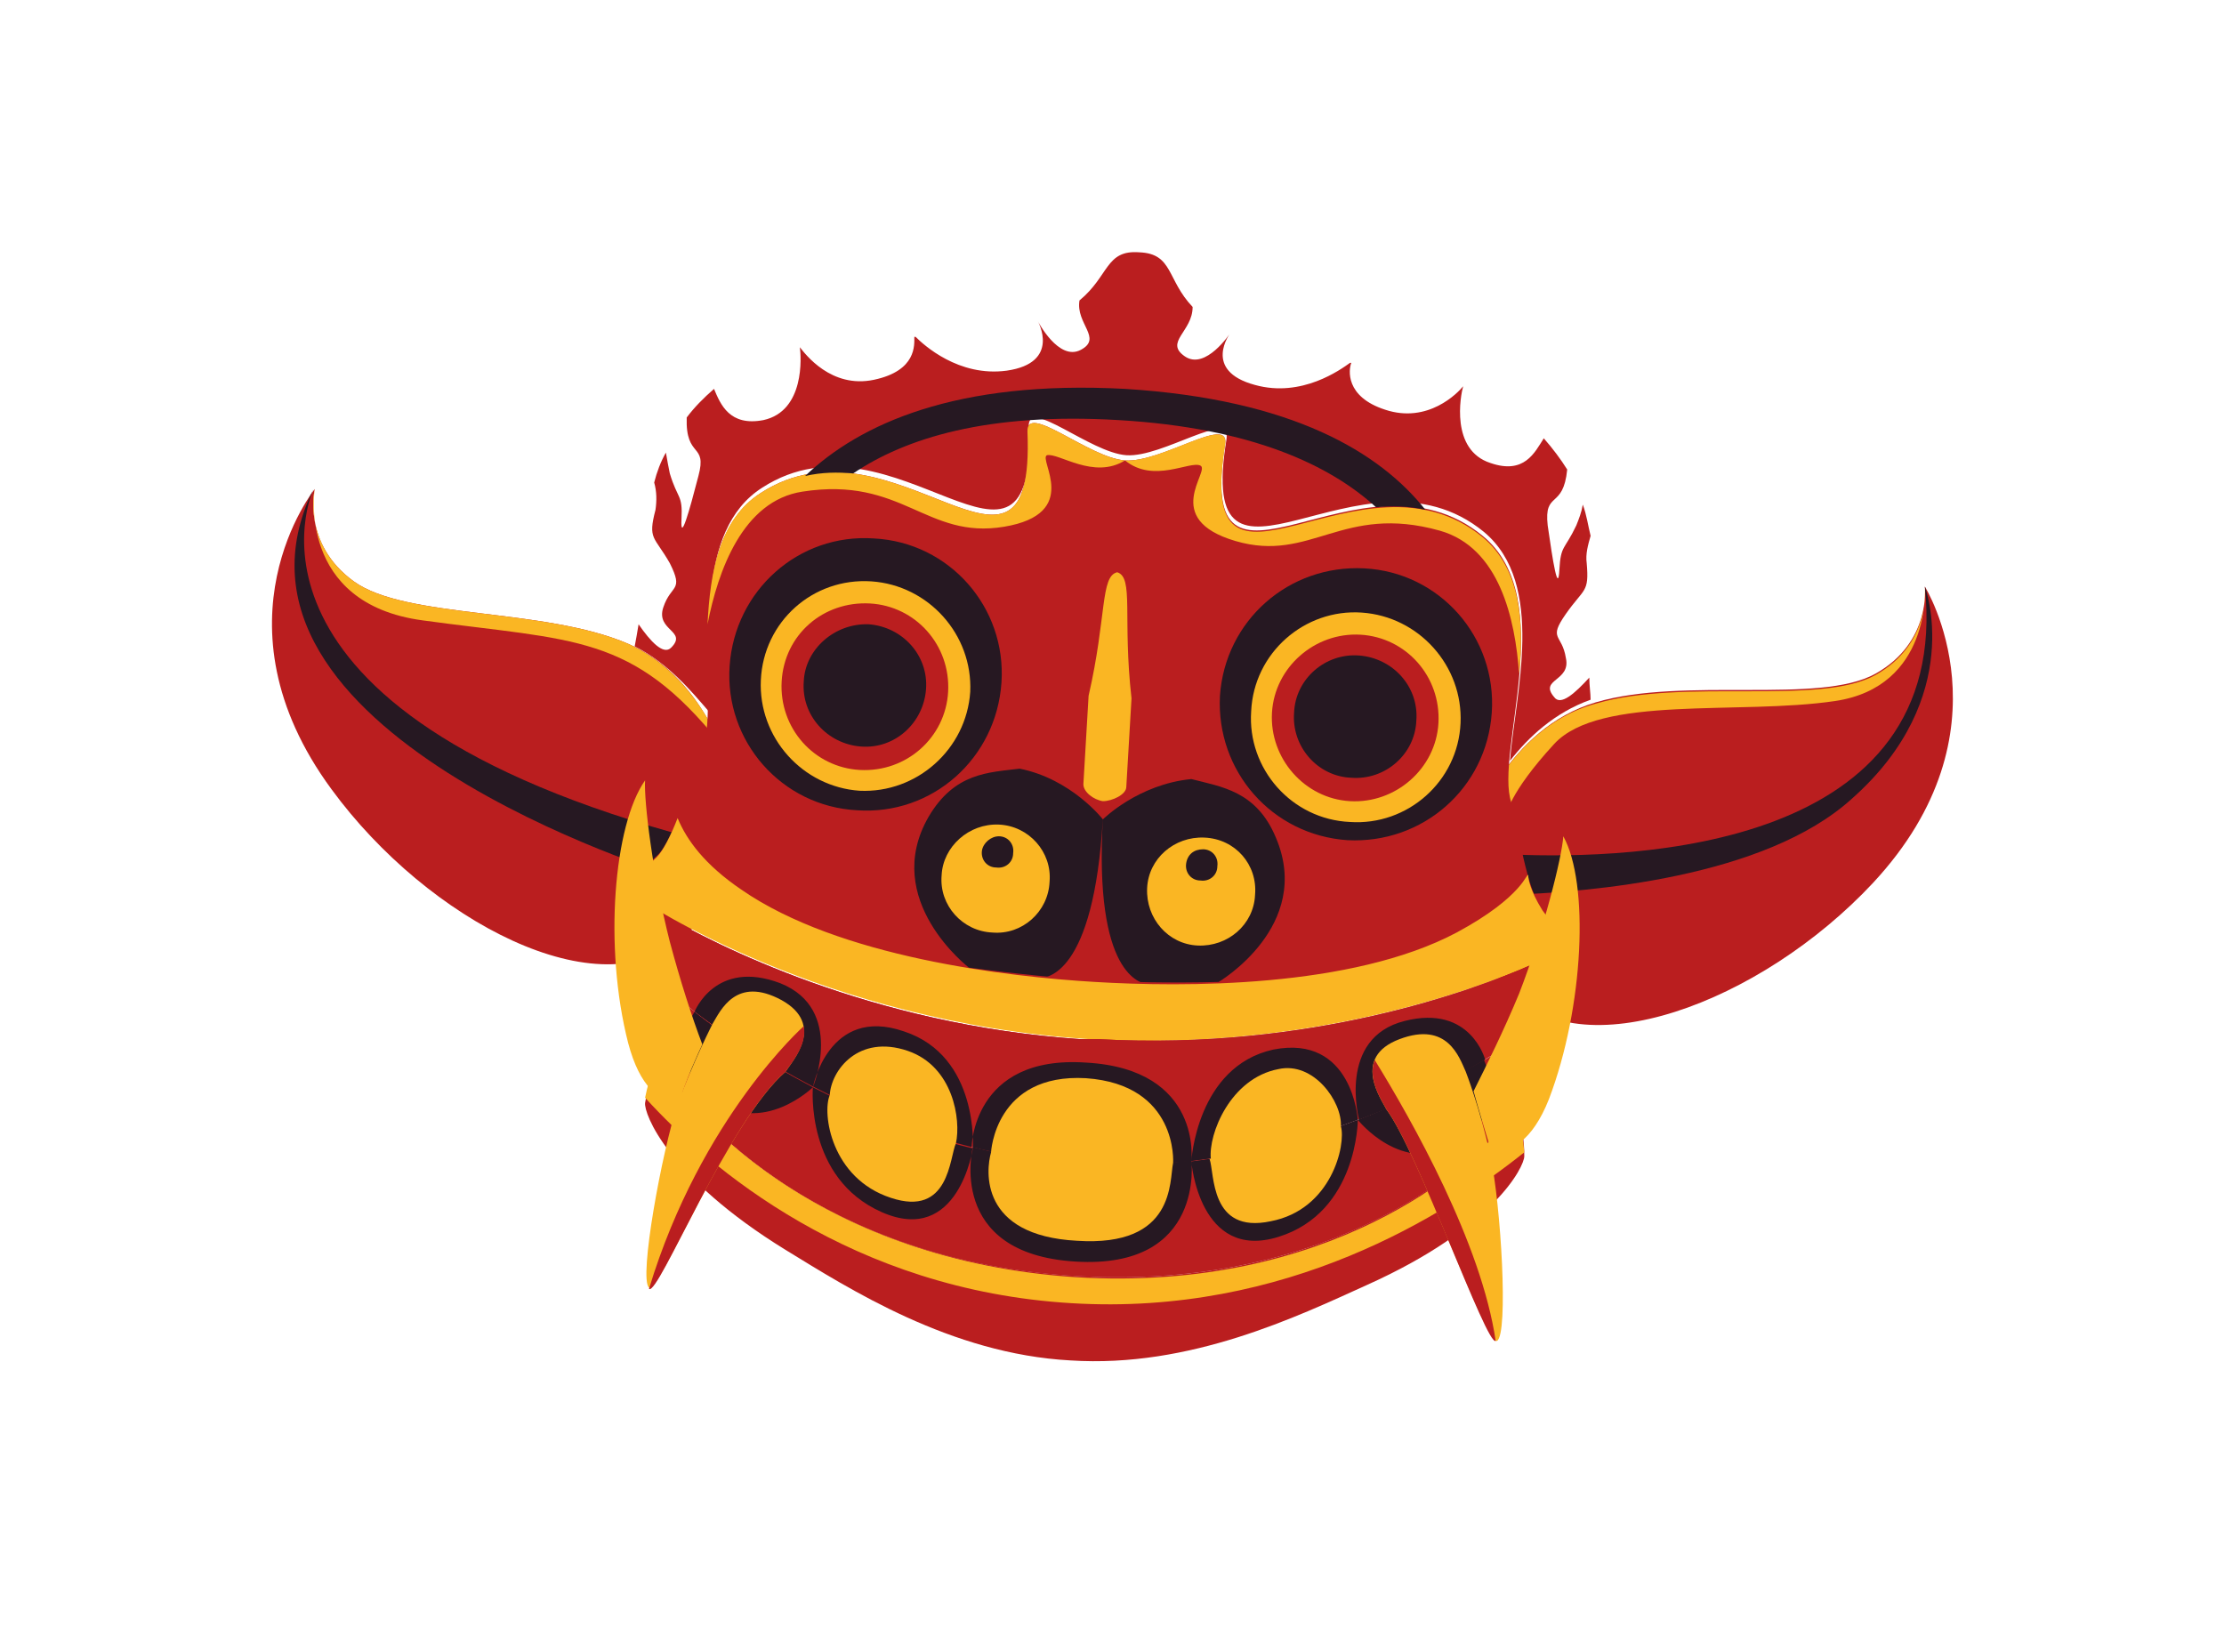 <?xml version="1.0" encoding="utf-8"?>
<!-- Generator: Adobe Illustrator 24.0.1, SVG Export Plug-In . SVG Version: 6.00 Build 0)  -->
<svg version="1.1" id="Laag_1" xmlns="http://www.w3.org/2000/svg" xmlns:xlink="http://www.w3.org/1999/xlink" x="0px" y="0px"
	 viewBox="0 0 171 127" style="enable-background:new 0 0 171 127;" xml:space="preserve">
<style type="text/css">
	.st0{fill:#FFCC00;}
	.st1{fill-rule:evenodd;clip-rule:evenodd;fill:#FFCC00;}
	.st2{fill:#261822;}
	.st3{fill:#FFFFFF;}
	.st4{fill-rule:evenodd;clip-rule:evenodd;fill:#BA1E1F;}
	.st5{fill-rule:evenodd;clip-rule:evenodd;fill:#FAB623;}
	.st6{fill-rule:evenodd;clip-rule:evenodd;fill:#261822;}
	.st7{fill:#FFCC22;}
	.st8{fill:#3EB749;}
	.st9{fill:#BA1E1F;}
	.st10{fill:#FFE15E;}
	.st11{fill:#FF629E;}
	.st12{fill:#0356C8;}
	.st13{fill:#A2D2D4;}
	.st14{fill:#7FD5CC;}
	.st15{fill:#EAB18B;}
	.st16{fill:none;stroke:#261822;stroke-miterlimit:10;}
	.st17{fill-rule:evenodd;clip-rule:evenodd;fill:#F4F4F4;}
	.st18{fill:#F4F4F4;}
</style>
<g>
	<path class="st4" d="M113.3,63.6c0,0,2.6-7.6,9.4-9.6c6.8-2,17.2,0.2,21.5-2.2c4.3-2.4,3.8-6.7,3.8-6.7s6.9,11.1-4,22.8
		c-8.6,9.2-22.6,14.5-28.1,8.1C110.3,69.6,113.3,63.6,113.3,63.6L113.3,63.6z"/>
	<path class="st5" d="M115.1,60.1c1.5-2.3,3.9-5,7.6-6c6.8-2,17.2,0.2,21.5-2.2c4.3-2.4,3.8-6.7,3.8-6.7s0.5,7.6-6.9,8.7
		c-7.4,1.1-18.1-0.5-21.6,3.3c-3.5,3.8-3.7,5.5-3.7,5.5S115.4,61.5,115.1,60.1L115.1,60.1z"/>
	<path class="st4" d="M56.4,60.2c0,0-1.7-7.9-8.1-10.7c-6.5-2.8-17.1-1.9-21.1-4.8c-4-2.9-3-7.1-3-7.1S16,47.8,25.5,60.7
		c7.4,10.1,20.7,17.1,27,11.4C58.7,66.5,56.4,60.2,56.4,60.2L56.4,60.2z"/>
	<path class="st6" d="M116,68.8c0.1-1,0.2-2,0.3-3.1c9.4,0.4,33.8-0.4,31.7-20.6c0,0,3.2,8.5-5.6,16.3
		C135.7,67.5,122.2,68.6,116,68.8L116,68.8z"/>
	<path class="st5" d="M55.4,57.2c-1.1-2.5-3.3-6-7.1-7.7c-6.5-2.8-17.1-1.9-21.1-4.8c-4-2.9-3-7.1-3-7.1s-1.4,8.8,8.3,10.1
		C44.2,49.3,48.6,48.7,55.4,57.2L55.4,57.2z"/>
	<path class="st6" d="M55.4,68.4c0.6-1.1,0.9-2.1,1.1-3.1c-1-0.3-1.9-0.5-3-0.8c-37.4-9.9-29.4-26.9-29.4-26.9
		c-9.1,18.6,27.5,29.7,27.5,29.7L55.4,68.4L55.4,68.4z"/>
	<path class="st4" d="M86.5,35.4c-2.8-0.2-7.6-4.5-7.5-2.2c0.6,14.9-10.3-1.9-20.5,4.7c-6.4,4.1-2.9,16.4-4.6,20.1
		c-0.8,1.7-2.1,6.7-3.4,7.8c-1.5,1.3-1.2,3.3-1.2,3.3s13.9,9.4,34.5,10.7c20.6,1.2,35.5-6.4,35.5-6.4s0.6-1.9-0.7-3.5
		c-1.2-1.3-1.9-6.4-2.4-8.2c-1.3-3.8,3.7-15.7-2.2-20.5c-9.4-7.7-22.2,7.6-19.8-7.1C94.5,31.9,89.3,35.6,86.5,35.4L86.5,35.4z"/>
	<path class="st6" d="M67.2,41.4c5.8,0.3,10.2,5.3,9.8,11.1s-5.3,10.2-11.1,9.8c-5.8-0.3-10.2-5.3-9.8-11.1
		C56.5,45.4,61.4,41,67.2,41.4L67.2,41.4z"/>
	<path class="st5" d="M67,44.7c4.4,0.3,7.8,4.1,7.6,8.5c-0.3,4.4-4.1,7.8-8.5,7.6c-4.4-0.3-7.8-4.1-7.6-8.5
		C58.7,47.8,62.5,44.4,67,44.7L67,44.7z"/>
	<path class="st4" d="M66.9,46.4c3.5,0.2,6.2,3.2,6,6.8c-0.2,3.5-3.2,6.2-6.8,6c-3.5-0.2-6.2-3.2-6-6.8
		C60.3,48.8,63.3,46.2,66.9,46.4L66.9,46.4z"/>
	<path class="st6" d="M66.8,48c2.6,0.2,4.6,2.4,4.4,5c-0.2,2.6-2.4,4.6-5,4.4c-2.6-0.2-4.6-2.4-4.4-5C61.9,49.9,64.2,47.9,66.8,48
		L66.8,48z"/>
	<path class="st6" d="M91.6,59.9c2.3,0.6,5,0.9,6.5,4.5c2.9,6.8-4.4,11.1-4.4,11.1c-3.7,0.1-7.1,0-9.6-0.1c-2.5-0.2-5.9-0.5-9.6-1
		c0,0-6.8-5.2-3.1-11.6c2-3.4,4.6-3.4,7-3.7c4,0.8,6.4,3.9,6.4,3.9S87.5,60.3,91.6,59.9L91.6,59.9z"/>
	<path class="st5" d="M85.9,44c-1.3,0.3-0.8,3.4-2.2,9.5l-0.4,6.8c0,0.6,0.8,1.2,1.5,1.3c0.7,0,1.8-0.5,1.8-1.1l0.4-6.8
		C86.3,47.5,87.2,44.4,85.9,44L85.9,44z"/>
	<path class="st4" d="M84.8,62.9c-0.7,12.2-4.4,12.3-4.9,12.3c1.5,0.2,2.9,0.3,4.2,0.3c1.2,0.1,2.6,0.1,4.2,0.2
		C87.7,75.6,84.1,75,84.8,62.9L84.8,62.9z"/>
	<path class="st5" d="M52.1,62.9c-0.5,1.3-1.1,2.5-1.6,3c-1.5,1.3-1.2,3.3-1.2,3.3s13.9,9.4,34.5,10.7c20.6,1.2,35.5-6.4,35.5-6.4
		s0.7-1.8-0.7-3.5c-1-1.6-1.1-2.5-1.1-2.7c-0.1-0.3-0.3,1.6-5.5,4.4c-8.1,4.3-21.1,4.2-27.8,3.8c-6.8-0.4-19.7-1.9-27.2-7.1
		C54.2,66.5,52.8,64.6,52.1,62.9L52.1,62.9z"/>
	<path class="st4" d="M51,75.8c0,0,13.6,12.6,32.2,13.7c18.6,1.1,33.6-9.7,33.6-9.7s1.5-3.5,0.9-5.6c-4.3,1.9-16.9,6.6-33.2,5.7
		c-0.2,0-0.5,0-0.7,0c-0.2,0-0.5,0-0.7,0c-16.2-1.1-28.2-7.3-32.3-9.7C49.9,72.2,51,75.8,51,75.8L51,75.8z"/>
	<path class="st4" d="M117.4,78.2c0.3-1.2,0.7-2.8,0.3-4c-4.3,1.9-16.9,6.6-33.2,5.7c-0.2,0-0.5,0-0.7,0c-0.2,0-0.5,0-0.7,0
		c-16.2-1.1-28.2-7.3-32.3-9.7c-0.4,0.9-0.4,2.2-0.3,3.3c7.5,4.5,18.8,9.2,33.6,10.1C98.7,84.5,109.8,81.5,117.4,78.2L117.4,78.2z"
		/>
	<path class="st6" d="M53.4,77.8c2,1.5,5.1,3.7,9.1,5.8c0,0,2.5-6-2.5-8C55,73.7,53.4,77.8,53.4,77.8L53.4,77.8z M114.2,81.5
		c-2.1,1.3-5.5,3-9.7,4.6c0,0-1.7-6.3,3.5-7.6C113.1,77.2,114.2,81.5,114.2,81.5L114.2,81.5z M104.4,86.1c-3.7,1.4-8,2.6-12.8,3.2
		c0,0,0.4-7.3,6.3-8.6C104,79.5,104.4,86.1,104.4,86.1L104.4,86.1z M91.6,89.3c-2.7,0.3-5.5,0.4-8.5,0.3c-2.9-0.2-5.7-0.6-8.4-1.3
		c0,0,0-7.2,8.8-6.6C92.5,82.2,91.6,89.3,91.6,89.3L91.6,89.3z M62.5,83.6c3.5,1.8,7.7,3.5,12.3,4.7c0,0,0.5-7.1-5.3-9
		C63.7,77.3,62.5,83.6,62.5,83.6L62.5,83.6z"/>
	<path class="st4" d="M50.9,81.5c0.5,2,10.2,15.3,31.8,16.6c21.6,1.3,32.8-10.7,33.5-12.6c0.1-0.2,0.8-2.9,0.6-5.7
		c0,0-15,10.9-33.6,9.7C64.6,88.4,51,75.8,51,75.8C50.4,78.6,50.9,81.3,50.9,81.5L50.9,81.5z"/>
	<path class="st4" d="M50.9,81.5c0.5,2,10.2,15.3,31.8,16.6c21.6,1.3,32.8-10.7,33.5-12.6c0-0.1,0.2-0.5,0.3-1.2
		c-3.7,3.4-14.3,11-34.2,9.8c-16-1-26.1-8.1-31.5-13.3C50.8,81.2,50.9,81.5,50.9,81.5L50.9,81.5z"/>
	<path class="st6" d="M83.2,89.5c-2.9-0.2-5.7-0.6-8.4-1.3c0,0-2.1,8.2,7.9,8.8c10,0.6,8.9-7.8,8.9-7.8
		C88.9,89.6,86.1,89.7,83.2,89.5L83.2,89.5z M91.6,89.3c4.8-0.6,9.1-1.8,12.8-3.2c0,0,0,7.1-6.1,9C92.2,97,91.6,89.3,91.6,89.3
		L91.6,89.3z M104.4,86.1c4.2-1.6,7.6-3.4,9.7-4.6l0,0c0,0,2,4.1-2.2,6.5C107.8,90.4,104.4,86.1,104.4,86.1L104.4,86.1z M74.8,88.3
		c-4.6-1.1-8.8-2.9-12.3-4.7c0,0-0.6,7,5.3,9.6C73.7,95.8,74.8,88.3,74.8,88.3L74.8,88.3z M62.5,83.6c-4-2.1-7.1-4.2-9.1-5.8l0,0
		c0,0-2.5,3.8,1.4,6.7C58.6,87.4,62.5,83.6,62.5,83.6L62.5,83.6z"/>
	<path class="st4" d="M50,82.9c0,0-0.2,0.7-0.4,1.9c-0.1,0.8,1.7,5.7,10.8,11.3c4.9,3,12.7,8,21.9,8.5c9.2,0.6,17.5-3.4,22.8-5.8
		c9.8-4.4,12.1-9.1,12.1-9.9c0-1.3-0.2-2-0.2-2l-1.3-0.6c-2.5,3.3-13.5,13-33,11.8C63.2,96.9,53.4,86,51.3,82.4L50,82.9L50,82.9z"/>
	<path class="st5" d="M73.5,87.9c0.4-1.8-0.2-5.9-3.7-7.1c-3.8-1.3-5.9,1.5-6,3.4l0,0c-0.6,1.4,0.1,6.4,4.7,7.9
		C73,93.6,73,89,73.5,87.9L73.5,87.9L73.5,87.9z"/>
	<path class="st5" d="M50,82.9c0,0-0.2,0.5-0.4,1.5c4.9,5.4,15.9,14.8,32.8,15.8c16.5,1,28.8-6.8,34.8-11.6
		c-0.1-1.1-0.2-1.6-0.2-1.6l-1.3-0.6c-2.5,3.3-13.5,13-33,11.8C63.2,96.9,53.4,86,51.3,82.4L50,82.9L50,82.9z"/>
	<path class="st5" d="M54,80.3c-0.8-2.1-1.7-4.9-2.5-7.9c-1.3-5.1-2-10.8-1.9-12.4c-2.4,3.4-3.2,12.8-1.3,20.2
		c0.9,3.4,2.4,4.5,3.9,4.6C52.8,82.9,53.5,81.4,54,80.3L54,80.3z"/>
	<path class="st5" d="M76.2,88.6L76.2,88.6c-0.4,1.4-0.9,6.4,6.6,6.8c7.6,0.5,7.1-4.6,7.4-6l0,0c0,0,0.4-6-6.7-6.5
		C76.5,82.5,76.2,88.6,76.2,88.6L76.2,88.6z"/>
	<path class="st5" d="M60.4,82.4L60.4,82.4c0.5-0.8,3.1-3.6-0.3-5.5c-3.5-1.9-4.7,0.8-5.3,1.8c0,0-1.4,2.7-2.7,6.2
		c-1.2,3.6-3,13.4-2.2,14.1C50.6,99.7,56,86.2,60.4,82.4L60.4,82.4z"/>
	<path class="st4" d="M60.4,82.4L60.4,82.4c0.3-0.5,1.7-2,1.4-3.5c0,0-7.9,7-11.9,20.2C50.6,99.7,56,86.2,60.4,82.4L60.4,82.4z"/>
	<path class="st5" d="M76.8,63.4c2.3,0.1,4.1,2.1,3.9,4.4c-0.1,2.3-2.1,4.1-4.4,3.9c-2.3-0.1-4.1-2.1-3.9-4.4
		C72.5,65.1,74.5,63.3,76.8,63.4L76.8,63.4z"/>
	<path class="st4" d="M48.8,49.7c0.1-0.5,0.2-1.1,0.3-1.7c0.9,1.3,1.9,2.4,2.5,1.8c1.3-1.3-1.2-1.3-0.6-3.1c0.6-1.8,1.6-1.2,0.5-3.4
		c-1.2-2.1-1.7-1.8-1.1-4.1c0.1-0.7,0.1-1.4-0.1-2.1c0.2-0.8,0.5-1.6,0.9-2.3c0.1,0.6,0.2,1.1,0.3,1.6c0.6,2,1,1.6,0.9,3.5
		c-0.1,1.9,0.6-0.6,1.3-3.3c0.7-2.6-1-1.3-0.9-4.5c0.6-0.8,1.3-1.5,2.1-2.2c0.5,1.2,1.2,2.9,3.8,2.4c3.2-0.7,2.9-4.9,2.8-5.6l0,0
		c0.4,0.5,2.4,3.2,5.7,2.5c3.3-0.7,3.1-2.7,3.1-3.3l0.1,0c0.6,0.6,3.3,3.1,7,2.6c4.2-0.6,2.4-3.8,2.4-3.8s1.6,3.1,3.3,2.2
		c1.7-0.9-0.4-2-0.1-3.8l0,0c2.3-1.9,2-3.9,4.6-3.7c2.6,0.1,2.1,2.1,4.1,4.2l0,0c0,1.9-2.2,2.7-0.6,3.8c1.6,1.1,3.5-1.8,3.5-1.8
		s-2.2,2.9,1.9,4c3.6,1,6.6-1.2,7.3-1.7l0.1,0c-0.2,0.5-0.5,2.6,2.6,3.6c3.3,1.1,5.6-1.3,6-1.8l0,0c-0.2,0.7-1,4.9,2.1,5.9
		c2.6,0.9,3.4-0.8,4.1-1.9c0.7,0.8,1.3,1.6,1.8,2.4c-0.3,3.1-1.8,1.6-1.5,4.3c0.4,2.8,0.8,5.3,0.9,3.4c0.1-1.9,0.4-1.5,1.3-3.4
		c0.2-0.5,0.4-1,0.5-1.6c0.3,0.8,0.4,1.6,0.6,2.4c-0.2,0.7-0.4,1.4-0.3,2.1c0.2,2.3-0.2,1.9-1.6,3.9c-1.4,2-0.3,1.5,0,3.4
		c0.4,1.8-2.1,1.6-0.9,3c0.5,0.7,1.6-0.3,2.7-1.5c0,0.6,0.1,1.2,0.1,1.7c-2.8,1-4.8,2.9-6.2,4.7c0.4-5.1,2.8-13.6-2-17.6
		c-9.4-7.7-22.2,7.6-19.8-7.1c0.4-2.4-4.9,1.4-7.7,1.2c-2.8-0.2-7.6-4.5-7.5-2.2c0.6,14.9-10.3-1.9-20.5,4.7
		c-5.2,3.3-3.9,12.1-4.1,17.2C53.2,53.2,51.4,51,48.8,49.7L48.8,49.7z"/>
	<path class="st6" d="M104.9,43.7c-5.8-0.3-10.7,4-11.1,9.8c-0.3,5.8,4,10.7,9.8,11.1c5.8,0.3,10.7-4,11.1-9.8S110.7,44,104.9,43.7
		L104.9,43.7z"/>
	<path class="st5" d="M104.7,47.1c-4.4-0.3-8.3,3.1-8.5,7.6c-0.3,4.4,3.1,8.3,7.6,8.5c4.4,0.3,8.3-3.1,8.5-7.6
		C112.5,51.2,109.1,47.4,104.7,47.1L104.7,47.1z"/>
	<path class="st4" d="M104.6,48.8c-3.5-0.2-6.6,2.5-6.8,6c-0.2,3.5,2.5,6.6,6,6.8c3.5,0.2,6.6-2.5,6.8-6
		C110.8,52,108.1,49,104.6,48.8L104.6,48.8z"/>
	<path class="st6" d="M104.5,50.4c-2.6-0.2-4.9,1.8-5,4.4c-0.2,2.6,1.8,4.9,4.4,5c2.6,0.2,4.9-1.8,5-4.4
		C109.1,52.8,107.1,50.6,104.5,50.4L104.5,50.4z"/>
	<path class="st5" d="M106.6,85.3L106.6,85.3c-0.4-0.8-2.7-4,1-5.4c3.7-1.4,4.6,1.4,5.1,2.5c0,0,1.1,2.8,1.9,6.5
		c0.8,3.7,1.4,13.7,0.5,14.2C114.3,103.5,109,88.5,106.6,85.3L106.6,85.3z"/>
	<path class="st4" d="M106.6,85.3L106.6,85.3c-0.3-0.6-1.5-2.3-0.9-3.8c2.9,4.7,8.2,14.1,9.3,21.6C114.3,103.5,109,88.5,106.6,85.3
		L106.6,85.3z"/>
	<path class="st5" d="M103.1,86.6c0.4,1.4-0.7,6.4-5.4,7.3c-4.7,1-4.3-3.7-4.7-4.8l0.1,0c-0.2-1.9,1.5-6.2,5.2-6.9
		C101,81.6,103.2,84.7,103.1,86.6L103.1,86.6L103.1,86.6z"/>
	<path class="st5" d="M113.3,83.9c1-2,2.3-4.6,3.5-7.5c1.9-4.9,3.3-10.5,3.4-12.1c2,3.6,1.6,13.1-1.1,20.2c-1.3,3.3-3,4.1-4.4,4.1
		C114.1,86.7,113.6,85,113.3,83.9L113.3,83.9z"/>
	<path class="st5" d="M92.6,64.4c-2.3-0.1-4.3,1.6-4.4,3.9c-0.1,2.3,1.6,4.3,3.9,4.4c2.3,0.1,4.3-1.6,4.4-3.9
		C96.7,66.5,95,64.5,92.6,64.4L92.6,64.4z"/>
	<path class="st6" d="M76.8,64.3c0.7,0,1.2,0.6,1.1,1.3c0,0.7-0.6,1.2-1.3,1.1c-0.7,0-1.2-0.6-1.1-1.3
		C75.6,64.8,76.2,64.3,76.8,64.3L76.8,64.3z"/>
	<path class="st6" d="M92.5,65.3c0.7,0,1.2,0.6,1.1,1.3c0,0.7-0.6,1.2-1.3,1.1c-0.7,0-1.2-0.6-1.1-1.3S91.8,65.3,92.5,65.3
		L92.5,65.3z"/>
	<path class="st5" d="M86.5,35.4c2.8,0.2,8.1-3.6,7.7-1.2c-2.4,14.7,10.4-0.6,19.8,7.1c2.9,2.4,3.2,6.5,2.8,10.5l0,0
		c-0.3-4.2-1.5-9.7-6.1-11c-7.5-2.1-9.9,2.5-15.7,0.8c-5.8-1.7-1.9-5.4-2.7-5.8S88.7,37.2,86.5,35.4c-2.8-0.2-7.6-4.5-7.5-2.2
		c0.6,14.9-10.3-1.9-20.5,4.7c-3.2,2-3.9,6.1-4.1,10.1l0,0c0.8-4.1,2.7-9.5,7.3-10.2c7.7-1.2,9.5,3.7,15.5,2.7c6-1,2.6-5.2,3.3-5.5
		C81.4,34.8,84.1,36.9,86.5,35.4L86.5,35.4z"/>
	<path class="st6" d="M61.9,36.6c4.2-4,11.6-7.4,24.6-6.7c12.9,0.8,19.6,4.9,23.1,9.3c-1.3-0.3-2.6-0.3-3.8-0.2
		c-3.5-3.2-9.5-6.1-19.8-6.7c-10.1-0.6-16.4,1.4-20.4,4.1C64.4,36.3,63.2,36.3,61.9,36.6L61.9,36.6z"/>
</g>
</svg>
